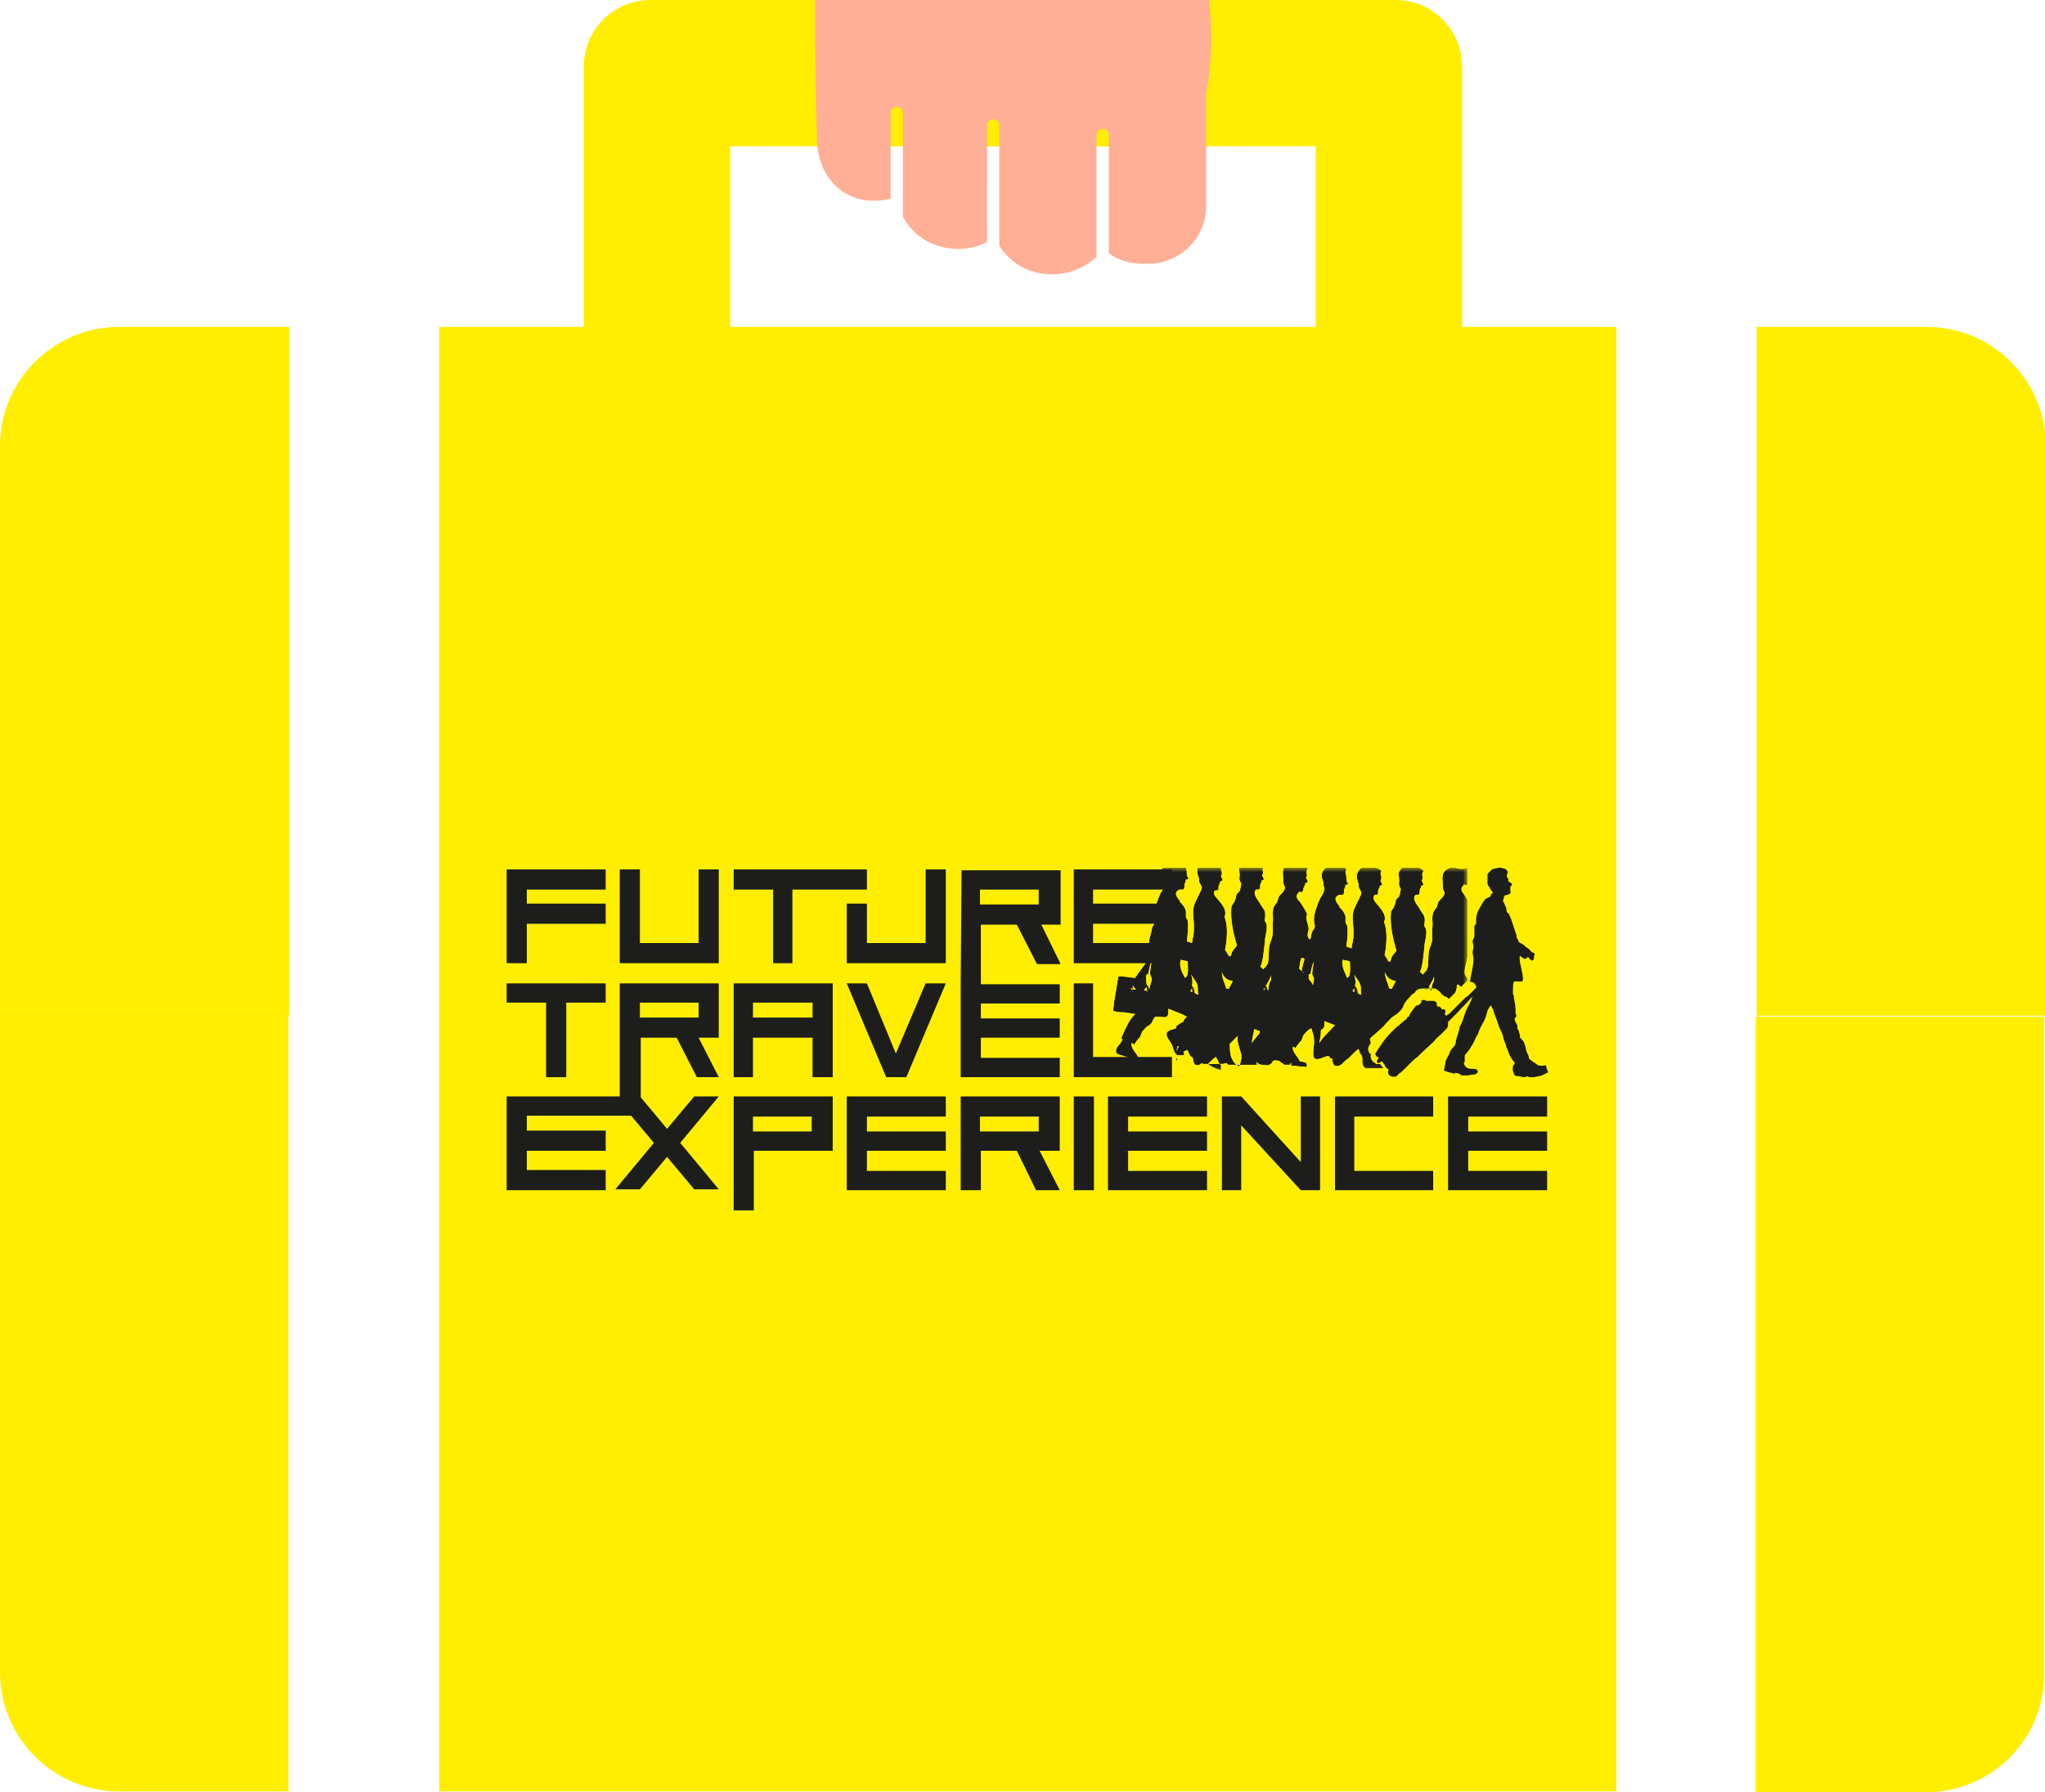 <?xml version="1.0" encoding="utf-8"?>
<!-- Generator: Adobe Illustrator 26.2.1, SVG Export Plug-In . SVG Version: 6.00 Build 0)  -->
<svg version="1.1" id="a" xmlns="http://www.w3.org/2000/svg" xmlns:xlink="http://www.w3.org/1999/xlink" x="0px" y="0px"
	 viewBox="0 0 233.3 204.5" style="enable-background:new 0 0 233.3 204.5;" xml:space="preserve">
<style type="text/css">
	.st0{fill:#FFEE00;}
	.st1{clip-path:url(#SVGID_00000160162475925175063820000009432373227433071519_);}
	.st2{clip-path:url(#SVGID_00000070818200022780869770000018271674965107040931_);}
	.st3{clip-path:url(#SVGID_00000163038296482027823140000017603222698316709041_);}
	.st4{fill:#1D1E1C;}
	.st5{clip-path:url(#SVGID_00000114766161582761689860000011157614538819838092_);}
	.st6{fill:url(#SVGID_00000088818500737238054910000016771552659193083293_);filter:url(#Adobe_OpacityMaskFilter);}
	.st7{mask:url(#g_00000116921165352176032200000000646746323735867823_);}
	.st8{fill:url(#SVGID_00000048488824648879781190000013111555179747923887_);}
	.st9{clip-path:url(#SVGID_00000050652320287942320480000015858526942189729195_);}
	.st10{fill:#FFAF95;}
</style>
<g>
	<path class="st0" d="M83.3,0h-9.1c-4.2,0-7.6,3.4-7.6,7.6v34.2h16.7V0z"/>
	<rect x="83.2" y="0" class="st0" width="33.5" height="16.7"/>
	<g>
		<path class="st0" d="M150.1,0h9.1c4.2,0,7.6,3.4,7.6,7.6v34.2h-16.7V0z"/>
		<rect x="116.7" y="0" class="st0" width="33.5" height="16.7"/>
	</g>
	<g>
		<path class="st0" d="M13.6,37.3h19.4v78.6H0v-65C0,43.4,6.1,37.3,13.6,37.3z"/>
		<path class="st0" d="M0,115.9h32.9v88.5H13.6c-7.5,0-13.6-6.1-13.6-13.6V115.9L0,115.9z"/>
	</g>
	<g>
		<path class="st0" d="M233.3,115.9h-32.9V37.3h19.4c7.5,0,13.6,6.1,13.6,13.6L233.3,115.9L233.3,115.9L233.3,115.9z"/>
		<path class="st0" d="M219.7,204.5h-19.4v-88.5h32.9v74.9C233.3,198.4,227.2,204.5,219.7,204.5L219.7,204.5z"/>
	</g>
	<rect x="50.1" y="37.3" class="st0" width="134.3" height="167.1"/>
	<g id="b">
		<g>
			<defs>
				<rect id="SVGID_1_" x="57.8" y="99" width="118.8" height="39.1"/>
			</defs>
			<clipPath id="SVGID_00000091000894559869723470000002404545197881207956_">
				<use xlink:href="#SVGID_1_"  style="overflow:visible;"/>
			</clipPath>
			<g style="clip-path:url(#SVGID_00000091000894559869723470000002404545197881207956_);">
				<g>
					<defs>
						<rect id="SVGID_00000141446687311913169790000006109885989781527952_" x="57.8" y="99" width="118.8" height="39.1"/>
					</defs>
					<clipPath id="SVGID_00000063600523289284676240000013811000339455275145_">
						<use xlink:href="#SVGID_00000141446687311913169790000006109885989781527952_"  style="overflow:visible;"/>
					</clipPath>
					<g style="clip-path:url(#SVGID_00000063600523289284676240000013811000339455275145_);">
						<g>
							<defs>
								<rect id="SVGID_00000093861176698702882000000010679020890726398355_" x="57.8" y="99" width="118.8" height="39.1"/>
							</defs>
							<clipPath id="SVGID_00000114032886279277297560000004706385131181486259_">
								<use xlink:href="#SVGID_00000093861176698702882000000010679020890726398355_"  style="overflow:visible;"/>
							</clipPath>
							<g style="clip-path:url(#SVGID_00000114032886279277297560000004706385131181486259_);">
								<path class="st4" d="M176.6,122.3c0,0.1-0.3,0.2-0.5,0.3c-0.3,0.2-0.7,0.2-1.1,0.3c-0.2,0-0.4,0-0.5,0
									c-0.1,0-0.2-0.1-0.3-0.1c-0.1,0-0.1,0.1-0.2,0.1c-0.2,0-0.4,0-0.6-0.1c-0.2,0-0.4,0-0.6-0.1c-0.1-0.2-0.3-0.6-0.2-1
									c0-0.2,0.2-0.2,0.2-0.4c0-0.1-0.1-0.2-0.2-0.3c-0.1-0.1-0.1-0.2-0.2-0.3c-0.2-0.3-0.3-0.6-0.4-0.9c-0.1-0.2-0.2-0.4-0.2-0.6
									c-0.2-0.4-0.3-0.8-0.4-1.2c-0.1-0.3-0.3-0.6-0.4-0.9c-0.2-0.7-0.5-1.3-0.7-2c0,0,0,0,0,0c0,0,0,0,0,0l0,0c0,0,0,0,0,0
									c-0.1-0.1-0.1-0.2-0.2-0.4c-0.2,0.2-0.3,0.4-0.4,0.6c-0.1,0.4-0.2,0.8-0.4,1.2c-0.3,0.5-0.5,0.9-0.7,1.5l0,0
									c-0.3,0.4-0.4,0.9-0.7,1.3c-0.1,0.2-0.2,0.4-0.4,0.6c-0.1,0.2-0.4,0.4-0.4,0.6c0,0.2,0,0.4,0,0.6c0,0.1-0.1,0.1-0.1,0.2
									c0,0,0.1,0.3,0.1,0.3c0.1,0.1,0.3,0.3,0.4,0.3c0.3,0.1,0.7,0,0.9,0.1c0.1,0,0.2,0.2,0.2,0.3c0,0.1-0.3,0.3-0.4,0.3
									c-0.1,0-0.4,0-0.7,0.1c-0.3,0-0.5,0-0.7,0c-0.2,0-0.2-0.2-0.4-0.2c-0.1-0.1-0.2,0-0.3-0.1c-0.1,0-0.1,0.1-0.2,0.1
									c-0.4-0.1-0.9-0.2-1.2-0.4c0-0.1,0.1-0.2,0.1-0.2c0-0.1,0-0.1,0-0.2c0-0.1,0.1-0.2,0.1-0.4c0-0.1,0-0.3,0.1-0.4
									c0.1-0.3,0.3-0.5,0.4-0.8c0-0.1,0-0.2,0.1-0.2c0.1-0.3,0.4-0.4,0.5-0.7c0.1-0.2,0.1-0.3,0.1-0.5c0.1-0.3,0.2-0.6,0.3-1
									c0.1-0.2,0.1-0.3,0.1-0.5c0,0,0,0,0,0c0.4-0.6,0.5-1.3,0.8-2c0.2-0.4,0.5-0.9,0.7-1.5c-0.1,0.1-0.2,0.2-0.3,0.3
									c-0.4,0.5-0.9,0.9-1.3,1.4c-0.4,0.4-0.8,0.8-1.2,1.2c0,0.1,0,0.1,0,0.2c0,0.2,0,0.4-0.2,0.6c-0.2,0.2-0.4,0.4-0.6,0.6
									c-0.3,0.3-0.6,0.5-0.8,0.8c-0.5,0.5-1.1,1-1.6,1.5c-0.1,0.1-0.2,0.2-0.3,0.3c-0.3,0.2-0.6,0.5-0.9,0.8
									c-0.2,0.2-0.4,0.4-0.6,0.6c-0.2,0.2-0.4,0.4-0.6,0.5c0,0-0.1,0.1-0.1,0.1c-0.2,0.3-0.5,0.3-0.8,0.2
									c-0.3-0.1-0.4-0.4-0.3-0.7c0,0,0-0.1,0-0.1c-0.2-0.1-0.3-0.2-0.4-0.4c0-0.1-0.1-0.1-0.1-0.2c-0.1-0.1-0.2-0.2-0.2-0.3
									c-0.2,0-0.3,0.2-0.5,0.2c-0.1,0-0.1-0.1-0.1-0.3c0.1-0.1,0.1-0.2,0.2-0.3c0,0-0.1-0.1-0.1-0.1c0,0,0,0,0,0
									c-0.2,0-0.2-0.2-0.3-0.3c0,0,0,0,0-0.1c0.2-0.2,0.2-0.4,0.4-0.6c0.1-0.2,0.3-0.4,0.4-0.6c0.4-0.6,0.9-1.1,1.4-1.6
									c0.2-0.2,0.5-0.4,0.7-0.6c0.2-0.2,0.4-0.3,0.6-0.5c0,0,0,0,0.1-0.1c0-0.1,0.1-0.2,0.2-0.2c0.1,0,0.1-0.1,0.1-0.2
									c0.2-0.4,0.5-0.7,0.7-1c0.1-0.1,0.2-0.1,0.3-0.1c0.1-0.1,0.3-0.2,0.4-0.4c0,0,0,0-0.1-0.1c0.2-0.1,0.4-0.2,0.6,0
									c0.1,0,0.1,0,0.2,0c0.1,0,0.2,0,0.2,0c0.2,0,0.3,0,0.5,0c0.2,0.1,0.4,0.2,0.3,0.5c0.1,0.1,0.1,0.1,0.2,0.2
									c0,0,0.1,0,0.1-0.1c0.1,0.1,0.2,0.2,0.3,0.4c0.1,0,0.2-0.1,0.2-0.1c0.1,0.1,0.1,0.1,0.2,0.2c0,0.1,0,0.3-0.1,0.4
									c0.1,0.1,0.1,0.1,0.2,0.2c0.1-0.1,0.2-0.2,0.3-0.2c0,0,0.1-0.1,0.1-0.1c0.6-0.6,1.2-1.2,1.8-1.8c0.1-0.1,0.1-0.1,0.2-0.1
									c0.3-0.3,0.7-0.7,1-1c0-0.1,0-0.2,0-0.2c-0.1-0.2-0.2-0.3-0.3-0.4c0,0,0,0,0,0c-0.1,0-0.3-0.1-0.4-0.1
									c0.1-0.8,0.4-1.7,0.4-2.6c0-0.3-0.1-0.5-0.1-0.7c0-0.2,0.1-0.5,0.1-0.7c0-0.2-0.1-0.4-0.1-0.6c0-0.2,0.2-0.4,0.2-0.6
									c0-0.1,0-0.2,0-0.3c0-0.1,0-0.3,0-0.4c0-0.1,0-0.3,0-0.4c0-0.1,0.1-0.2,0.2-0.3c0-0.2,0-0.3,0-0.5c0-0.7,0.4-1.3,0.7-1.8
									c0.1-0.2,0.3-0.5,0.5-0.6c0.1-0.1,0.3-0.1,0.4-0.2c0.1-0.1,0.1-0.2,0.1-0.3c0.1-0.1,0.2,0,0.2-0.2c-0.2-0.2-0.3-0.4-0.4-0.6
									c-0.1-0.1-0.2-0.3-0.2-0.4c0-0.2,0-0.8,0-1c0-0.1,0.1-0.2,0.2-0.3c0.1-0.1,0.2-0.2,0.3-0.3c0.2-0.1,0.5-0.1,0.8-0.2
									c0.2,0,0.4,0,0.5,0.1c0.1,0,0.2,0,0.3,0.1c0.1,0.1,0.2,0.2,0.2,0.3c0,0.1-0.1,0.3-0.1,0.4c0,0.2,0.1,0.3,0.2,0.4
									c-0.1,0.2,0,0.3,0.2,0.4c0.1,0.1,0.2,0.1,0.2,0.2c0,0.1-0.2,0.2-0.2,0.3c0,0.1,0,0.2,0,0.3c0,0.1,0,0.1,0,0.2
									c0,0.1,0.1,0.2,0,0.2c-0.1,0.2-0.5,0.2-0.7,0.3c0,0.3-0.2,0.5-0.1,0.7c0,0,0.1,0,0,0c0.1,0.1,0.1,0.2,0.2,0.4
									c0,0.1,0.1,0.2,0.1,0.2c0.1,0.1,0,0.3,0.1,0.5c0,0.1,0.1,0.2,0.2,0.2c0.1,0.2,0.2,0.5,0.3,0.7c0.2,0.6,0.4,1.2,0.6,1.8
									c0,0.1,0,0.3,0.1,0.4c0,0,0.1,0.1,0.1,0.2c0,0.1,0.1,0.2,0.1,0.2c0.1,0.1,0.4,0.2,0.5,0.3c0.1,0.1,0.2,0.1,0.2,0.2
									c0.1,0.1,0.2,0.1,0.3,0.2c0.2,0.1,0.3,0.3,0.4,0.4c0.1,0.1,0.2,0.1,0.3,0.1c0,0.1,0.1,0.1,0.1,0.2c0,0-0.1,0.1-0.1,0.2
									c0,0.1,0,0.1,0,0.2c0,0.1-0.1,0.3-0.2,0.3c-0.1,0-0.2-0.1-0.3-0.2s-0.1-0.2-0.2-0.2c-0.2,0.1-0.2,0.2-0.3,0.2
									c-0.3,0-0.4-0.3-0.6-0.3c-0.1,0.2,0,0.5,0,0.7c0.1,0.5,0.2,0.9,0.3,1.4c0,0.2,0.1,0.6,0,0.7c-0.1,0.2-0.7,0-1,0.1
									c-0.1,0.3-0.1,0.6-0.1,1c0,0.1,0,0.3,0,0.4c0,0.1,0.1,0.1,0.1,0.2c0,0.1,0,0.2,0,0.2c0.1,0.5,0.2,1,0.2,1.5
									c0,0.1,0,0.2,0,0.3c0,0.1,0.1,0.2,0.1,0.3c0,0.1-0.2,0.2-0.2,0.4c0,0.2,0.2,0.5,0.3,0.7c0,0.1,0,0.2,0,0.3
									c0,0.1,0.2,0.3,0.2,0.5c0.1,0.2,0.1,0.4,0.1,0.6c0.1,0.1,0.2,0.1,0.2,0.2c0.4,0.3,0.4,1,0.6,1.5c0.1,0.1,0.1,0.3,0.2,0.4
									c0,0.1,0,0.1,0,0.2c0,0.1,0.2,0.2,0.3,0.3c0.2,0.2,0.5,0.3,0.7,0.5c0.2,0.1,0.3,0.1,0.5,0.1c0.2,0,0.3-0.1,0.5,0
									C176.4,122,176.6,122.2,176.6,122.3"/>
							</g>
						</g>
						<g>
							<defs>
								<path id="SVGID_00000075124180379483527030000012162512823035255983_" d="M134.2,121c0-0.1,0-0.2,0-0.3c0,0,0,0,0,0
									c0,0,0,0,0,0c0,0,0.1,0.1,0.1,0.1C134.3,121,134.3,121,134.2,121C134.3,121.1,134.2,121.1,134.2,121 M137.8,121.4
									c0,0,0.1-0.1,0.1-0.1c0.2-0.2,0.5-0.5,0.8-0.7c0.2,0.3,0.3,0.5,0.4,0.8c0,0,0,0,0,0c0.1,0,0.1,0.1,0.2,0.1
									c0,0.2,0,0.4,0,0.6C138.9,122,138.3,121.8,137.8,121.4 M134.3,119.5c0-0.2,0.1-0.1,0.2-0.1c-0.1,0.1-0.2,0.2-0.2,0.4
									c0,0,0,0.1,0,0.1C134.2,119.8,134.3,119.6,134.3,119.5 M140.6,120.9c-0.3-0.5-0.3-1.2-0.3-1.8c0.2-0.2,0.3-0.3,0.5-0.5
									c0.1-0.1,0.3-0.3,0.4-0.4c-0.1,0.8,0.3,1.6,0.4,2.1c0.1,0.5-0.1,0.9-0.2,1.4C141.1,121.6,140.7,121.2,140.6,120.9
									 M143.1,117.4c0.1,0.1,0.3,0.1,0.4,0.2c0.1,0,0.1,0,0.2,0c0,0,0,0,0,0c0,0.1,0,0.2,0,0.3c-0.3,0.3-0.6,0.7-0.9,1.1
									C142.9,118.4,143,117.8,143.1,117.4 M150.7,117.5c0.1,0,0.2-0.1,0.3-0.2c0.1-0.1,0.1-0.5,0.1-0.8c0.4,0.2,0.8,0.3,1.2,0.5
									c-0.1,0.1-0.3,0.2-0.4,0.4c-0.5,0.5-1,1-1.4,1.6c0,0,0,0,0,0C150.6,118.6,150.7,118.1,150.7,117.5 M129,112.8
									c0.1-0.1,0.2,0,0.3,0.1c0,0-0.1,0-0.1,0C129.1,112.9,129,112.8,129,112.8 M154.3,113.1C154.3,113.1,154.3,113.1,154.3,113.1
									c0.1-0.2,0.2-0.3,0.2-0.4c0,0.1,0,0.3,0,0.5C154.5,113.2,154.4,113.1,154.3,113.1 M135.8,113.1
									C135.8,113.1,135.8,113.1,135.8,113.1c0.1-0.2,0.2-0.3,0.2-0.4c0,0.1,0,0.3,0,0.5C135.9,113.2,135.9,113.1,135.8,113.1
									 M162.6,112.9c0.1-0.1,0.2-0.1,0.2-0.2c0,0.1,0,0.2,0,0.2C162.8,112.9,162.7,112.9,162.6,112.9 M144.1,112.9
									c0.1-0.1,0.2-0.1,0.2-0.2c0,0.1,0,0.2,0,0.2C144.2,112.9,144.2,112.9,144.1,112.9 M129.3,112.9c0-0.1,0-0.2-0.1-0.3
									c0,0,0-0.1,0.1-0.1c0,0.1,0.1,0.2,0.2,0.3c0,0,0.1,0.1,0.1,0.1C129.6,112.9,129.4,112.9,129.3,112.9 M130.5,113
									c0.1-0.1,0.2-0.3,0.3-0.4c0,0.1,0,0.3,0.1,0.5C130.7,113,130.6,113,130.5,113 M163.2,113c0-0.2-0.1-0.3-0.2-0.4
									c0.2-0.3,0.4-0.7,0.5-0.9c0-0.1,0.1-0.2,0.1-0.3c0,0.2,0,0.3,0,0.5c-0.2,0.3-0.3,0.7-0.3,1.2C163.2,113,163.2,113,163.2,113
									 M144.6,112.9c0-0.2-0.1-0.3-0.2-0.4c0.2-0.3,0.4-0.7,0.5-0.9c0-0.1,0.1-0.2,0.1-0.3c0,0.2,0,0.3,0,0.5
									c-0.2,0.3-0.3,0.7-0.3,1.2C144.7,113,144.7,113,144.6,112.9 M154.9,113.3c0-0.3-0.1-0.6-0.3-0.8c0,0,0,0,0-0.1
									c0.1-0.4,0-0.8-0.1-1.2c0.2,0.4,0.6,0.8,0.7,1.2c0.1,0.4,0,0.7,0.1,1.1C155.2,113.5,155,113.4,154.9,113.3 M136.3,113.3
									c0-0.3-0.1-0.6-0.3-0.8c0,0,0,0,0-0.1c0.1-0.4,0-0.8-0.1-1.2c0.2,0.4,0.6,0.8,0.7,1.2c0.1,0.4,0,0.7,0.1,1.1
									C136.6,113.5,136.5,113.4,136.3,113.3 M148.6,110.9c0.1,0,0.1,0,0.1,0.1C148.7,111,148.7,111,148.6,110.9
									C148.6,111,148.6,111,148.6,110.9 M158.5,112.8c-0.2-0.7-0.5-1.2-0.5-1.9c0.1,0.5,0.6,1,1.2,1c0,0,0,0.1,0,0.1c0,0,0,0,0,0
									c-0.1,0.3-0.3,0.5-0.4,0.8C158.7,112.8,158.6,112.8,158.5,112.8 M139.9,112.8c-0.2-0.7-0.5-1.2-0.5-1.9c0.1,0.5,0.6,1,1.2,1
									c0,0,0,0.1,0,0.1c0,0,0,0,0,0c-0.1,0.3-0.3,0.5-0.4,0.8C140.1,112.8,140,112.8,139.9,112.8 M149.3,111.7c0-0.2,0-0.3,0-0.5
									c0-0.1,0.2,0,0.2-0.1c0.1-0.5,0.2-1,0.4-1.4c0,0,0,0,0,0c-0.1,0.5-0.2,1.1-0.2,1.4c0,0.2,0.2,0.4,0.2,0.6
									c0,0.2-0.1,0.4-0.1,0.7C149.7,112.2,149.5,111.9,149.3,111.7 M130.8,112.3c0-0.3-0.1-0.7,0-1.1c0-0.1,0.2,0,0.2-0.1
									c0.1-0.5,0.2-1.1,0.4-1.5c-0.1,0.5-0.2,1.2-0.2,1.5c0,0.2,0.2,0.4,0.2,0.6c0,0.2-0.2,0.7-0.3,1.2
									C131.1,112.7,131,112.5,130.8,112.3 M153.2,109.5c0.3,0.1,0.5,0.1,0.8,0.2c0,0.6,0.1,1.2-0.1,1.7c-0.1,0.1-0.2,0.1-0.2,0.2
									C153.4,110.9,153,110.2,153.2,109.5 M134.7,109.5c0.3,0.1,0.5,0.1,0.8,0.2c0,0.6,0.1,1.2-0.1,1.7c-0.1,0.1-0.2,0.1-0.2,0.2
									C134.8,110.9,134.5,110.2,134.7,109.5 M148.5,109.3c0.1,0,0.2,0,0.3,0.1c0,0,0,0.1,0,0.1c-0.1,0.3-0.3,1.1-0.3,1.3
									c-0.1-0.1-0.2-0.2-0.3-0.3h0C148.3,110.3,148.3,109.5,148.5,109.3 M166,99c-0.2,0-0.3,0-0.5,0c-0.4,0.1-0.8,0.4-0.9,0.8
									c-0.1,0.3,0,0.9,0,1.2c0,0.1,0,0.1,0,0.2c0,0.2,0.1,0.5,0.2,0.6c0,0.5-0.5,0.8-0.7,1.1c-0.1,0.2-0.1,0.4-0.2,0.6
									c-0.1,0.2-0.3,0.4-0.4,0.6c-0.2,0.7,0,1.2-0.1,1.8c0,0.1,0,0.2,0,0.3c0,0.1,0,0.2,0,0.3c0,0.1,0,0.3,0,0.4
									c0,0.8-0.3,1.1-0.4,1.7c-0.1,0.7,0,1.5-0.2,2c-0.1,0.2-0.3,0.4-0.5,0.6c-0.1-0.2-0.2-0.2-0.3-0.3c0,0,0,0,0,0
									c0.3-0.6,0.4-2,0.5-2.8c0-0.7,0.3-1.3,0.2-2c0-0.2-0.2-0.3-0.2-0.5c0-0.3,0.1-0.6,0-1c-0.1-0.3-0.4-0.6-0.6-1
									c-0.4-0.6-0.8-1.1-0.4-1.5c0.1,0,0.1,0,0.2,0c0.4,0,0.2-0.6,0.3-0.6c0-0.2,0-0.1,0.1-0.2c0-0.1,0-0.1,0-0.2
									c0.1-0.1,0.2,0,0.3-0.2c-0.1-0.1-0.1-0.3-0.2-0.4c0-0.1,0.1-0.2,0.1-0.3c0-0.2-0.1-0.4,0-0.6c0-0.1,0.1-0.2,0.1-0.2
									c-0.1-0.3-1-0.6-1.4-0.7c-0.2,0-0.3,0-0.5,0c-0.4,0.1-0.7,0.4-0.9,0.8c-0.1,0.4,0.1,0.9,0,1.2c0,0.1,0,0.1,0,0.2
									c0,0.2,0.1,0.3,0.2,0.5c0,0.2-0.1,0.7-0.2,0.9c-0.1,0.1-0.2,0.2-0.3,0.3c-0.1,0.2-0.1,0.5-0.2,0.7c-0.1,0.3-0.3,0.5-0.4,0.7
									c-0.2,1.5,0.3,3.5,0.6,4.4c0,0,0,0,0,0.1c-0.2,0.3-0.5,0.5-0.6,0.9c0,0.1-0.1,0.2-0.1,0.3c-0.1,0-0.1,0-0.2,0
									c-0.4-0.8-0.5-0.6-0.4-0.9c0.2-1.2,0.3-2.6-0.1-3.6c0.3-0.7-0.2-1.3-0.6-1.8c-0.3-0.4-0.8-0.7-0.5-1.3c0.1,0,0.1,0,0.2,0
									c0.4,0,0.1-0.6,0.3-0.6c0-0.2,0-0.1,0.1-0.2c0-0.1,0-0.1,0-0.2c0.1-0.1,0.2,0,0.3-0.2c-0.1-0.1-0.1-0.3-0.2-0.4
									c0-0.1,0.1-0.2,0.1-0.3c0-0.2-0.1-0.4-0.1-0.6c0-0.1,0.1-0.2,0.1-0.2c-0.1-0.3-1-0.5-1.5-0.6c-0.2,0-0.3,0.1-0.5,0.1
									c-0.4,0.1-0.7,0.5-0.8,0.9c-0.1,0.4,0.2,0.9,0.2,1.2c0,0.1,0,0.1,0,0.2c0.1,0.2,0.2,0.4,0.3,0.6c0,0.2,0,0.3-0.1,0.4
									c-0.2,0.5-0.5,1-0.7,1.5c-0.4,0.9,0,1.9-0.1,3.1c0,0.5-0.2,1-0.2,1.4c-0.2-0.1-0.4-0.1-0.6-0.2c0.1-0.7,0.2-1.7,0.1-2.3
									c0-0.2-0.2-0.3-0.2-0.5c0-0.2,0-0.4,0-0.6c-0.1-0.5-0.4-0.8-0.6-1c-0.1-0.1-0.1-0.2-0.1-0.2c-0.3-0.4-0.7-0.9-0.2-1.2
									c0,0,0.1-0.1,0.2-0.1c0.1,0,0.2,0,0.3,0c0.4,0,0.1-0.6,0.3-0.7c0-0.2,0-0.1,0.1-0.2c0-0.1-0.1-0.1,0-0.2
									c0.1-0.1,0.2,0,0.3-0.2c-0.1-0.1-0.2-0.3-0.2-0.4c0-0.1,0-0.2,0-0.3c0-0.2-0.1-0.4-0.1-0.6c0-0.1,0.1-0.2,0.1-0.3
									c-0.1-0.3-1.1-0.5-1.5-0.5c-0.2,0-0.3,0.1-0.5,0.1c-0.4,0.2-0.7,0.5-0.8,0.9c-0.1,0.4,0.2,0.9,0.2,1.2c0,0.1,0,0.1,0,0.2
									c0,0.1,0.1,0.1,0.1,0.2c0,0.5-0.3,0.9-0.5,1.2c-0.3,0.7-0.7,1.7-0.7,2.4c0,0.3,0.1,0.6,0.1,0.8c0,0.2-0.2,0.4-0.3,0.6
									c-0.1,0.2-0.1,0.5-0.2,0.8c0,0,0,0.1,0,0.1c-0.2-0.1-0.3-0.2-0.3-0.4c-0.1-0.2,0.1-0.6,0.1-0.8c0-0.5-0.4-1.1-0.2-1.6
									c0-0.1,0-0.2,0-0.2c-0.3-0.5-0.6-1.1-0.9-1.4c-0.3-0.3-0.4-0.7,0-1c0,0,0,0,0-0.1c0.1,0,0.1,0.1,0.2,0.1
									c0.4,0,0.2-0.5,0.4-0.6c0-0.2,0-0.1,0.1-0.2c0-0.1,0-0.1,0-0.2c0.1-0.1,0.2,0,0.3-0.2c0-0.1-0.1-0.3-0.2-0.4
									c0-0.1,0.1-0.2,0.1-0.3c0-0.2-0.1-0.4,0-0.6c0-0.1,0.1-0.2,0.1-0.2c-0.1-0.3-1-0.7-1.4-0.7c-0.2,0-0.3,0-0.5,0
									c-0.4,0.1-0.8,0.4-0.9,0.8c-0.1,0.3,0,0.9,0,1.2c0,0.1,0,0.1,0,0.2c0,0.2,0.1,0.5,0.2,0.6c0,0.5-0.5,0.8-0.7,1.1
									c-0.1,0.2-0.1,0.4-0.2,0.6c-0.1,0.2-0.3,0.4-0.4,0.6c-0.2,0.7,0,1.2-0.1,1.8c0,0.1,0,0.2,0,0.3c0,0.1,0,0.2,0,0.3
									c0,0.1,0,0.3,0,0.4c0,0.8-0.3,1.1-0.4,1.7c-0.1,0.7,0,1.5-0.2,2c-0.1,0.2-0.3,0.4-0.5,0.6c-0.1-0.2-0.2-0.2-0.3-0.3
									c0,0,0,0,0,0c0.3-0.6,0.4-2,0.5-2.8c0-0.7,0.3-1.3,0.2-2c0-0.2-0.2-0.3-0.2-0.5c0-0.3,0.1-0.6,0-1c-0.1-0.3-0.4-0.6-0.6-1
									c-0.4-0.6-0.8-1.1-0.4-1.5c0,0,0.1,0,0.2,0c0.4,0,0.2-0.5,0.3-0.6c0-0.2,0-0.1,0.1-0.2c0-0.1,0-0.1,0-0.2
									c0.1-0.1,0.2,0,0.3-0.2c-0.1-0.1-0.1-0.3-0.2-0.4c0-0.1,0.1-0.2,0.1-0.3c0-0.2-0.1-0.4,0-0.6c0-0.1,0.1-0.2,0.1-0.2
									c-0.1-0.3-1-0.6-1.4-0.7c-0.2,0-0.3,0-0.5,0c-0.4,0.1-0.7,0.4-0.9,0.8c-0.1,0.3,0.1,0.9,0,1.2c0,0.1,0,0.1,0,0.2
									c0,0.2,0.1,0.3,0.2,0.5c0,0.2-0.1,0.7-0.2,0.9c-0.1,0.1-0.2,0.2-0.3,0.3c-0.1,0.2-0.1,0.5-0.2,0.7c-0.1,0.3-0.3,0.5-0.4,0.7
									c-0.2,1.5,0.3,3.5,0.6,4.4c0,0,0,0,0,0.1c-0.2,0.3-0.5,0.5-0.6,0.9c0,0.1-0.1,0.2-0.1,0.3c-0.1,0-0.1,0-0.2,0
									c-0.4-0.8-0.5-0.6-0.4-0.9c0.2-1.2,0.3-2.6-0.1-3.6c0.3-0.7-0.2-1.3-0.6-1.8c-0.3-0.4-0.8-0.7-0.5-1.2c0.1,0,0.1,0,0.2,0
									c0.4,0,0.1-0.6,0.3-0.6c0-0.2,0-0.1,0.1-0.2c0-0.1,0-0.1,0-0.2c0.1-0.1,0.2,0,0.3-0.2c-0.1-0.1-0.1-0.3-0.2-0.4
									c0-0.1,0.1-0.2,0.1-0.3c0-0.2-0.1-0.4-0.1-0.6c0-0.1,0.1-0.2,0.1-0.3c-0.1-0.3-1-0.5-1.5-0.6c-0.2,0-0.3,0.1-0.5,0.1
									c-0.4,0.1-0.7,0.5-0.8,0.9c-0.1,0.4,0.2,0.9,0.2,1.2c0,0.1,0,0.1,0,0.2c0.1,0.2,0.2,0.4,0.3,0.6c0,0.2,0,0.3-0.1,0.4
									c-0.2,0.5-0.5,1-0.7,1.5c-0.4,0.9,0,1.9-0.1,3.1c0,0.5-0.2,1-0.2,1.4c-0.2-0.1-0.4-0.1-0.6-0.2c0.1-0.7,0.2-1.7,0.1-2.3
									c0-0.2-0.2-0.3-0.2-0.5c0-0.2,0-0.4,0-0.6c-0.1-0.5-0.4-0.8-0.6-1c-0.1-0.1-0.1-0.2-0.1-0.2c-0.3-0.4-0.7-0.9-0.2-1.2
									c0,0,0.1-0.1,0.2-0.1c0.1,0,0.2,0,0.3,0c0.4,0,0.1-0.6,0.3-0.7c0-0.2,0-0.1,0.1-0.2c0-0.1-0.1-0.1,0-0.2
									c0.1-0.1,0.2,0,0.3-0.2c-0.1-0.1-0.2-0.3-0.2-0.4c0-0.1,0-0.2,0-0.3c0-0.2-0.1-0.4-0.1-0.6c0-0.1,0.1-0.2,0.1-0.3
									c-0.1-0.3-1.1-0.5-1.5-0.5c-0.2,0-0.3,0.1-0.5,0.1c-0.4,0.2-0.7,0.5-0.8,0.9c-0.1,0.4,0.2,0.9,0.2,1.2c0,0.1,0,0.1,0,0.2
									c0,0.1,0.1,0.1,0.1,0.2c0,0.5-0.3,0.9-0.5,1.2c-0.3,0.7-0.7,1.7-0.7,2.4c0,0.3,0.1,0.6,0.1,0.8c0,0.2-0.2,0.4-0.3,0.6
									c-0.1,0.2-0.1,0.5-0.2,0.8c-0.2,0.6-0.2,1.1-0.4,1.7c-0.1,0.4-0.3,1.1-0.3,1.3c0,0.1,0.1,0.1,0.1,0.1c0.1,0,0.1,0,0.1,0.1
									c-0.1,0.3-0.6,0.8-0.8,1.2c-0.2,0.1-0.2,0.3-0.3,0.4c-0.1,0.1-0.2,0.2-0.2,0.3c-0.6-0.1-1.2-0.2-1.9-0.2
									c-0.2,1-0.3,1.9-0.5,2.9c0,0.3-0.1,0.7-0.1,1c0.3,0.2,0.8,0.2,1.2,0.2c0.4,0.1,0.9,0.1,1.3,0.2c-0.4,0.4-0.7,0.8-1,1.5
									c-0.1,0.1-0.5,1.1-0.6,1.3c0,0,0.2,0.1,0.2,0.1c-0.1,0.1-0.1,0.2-0.2,0.3c-0.2,0.4-0.8,0.7-0.5,1.3c0.4,0.3,1.6,0.3,1.5,0.8
									c0,0,0,0.1,0,0.1c0,0.1,0,0.1,0.1,0.1c0,0,0,0,0.1,0c0.3,0,0.7,0.1,1.1,0.1c0.2,0,0.4,0.1,0.5,0c0-0.1,0-0.1,0-0.2h0
									c-0.1-0.4-0.4-0.3-0.8-0.4c-0.2-0.5-0.9-1.1-0.8-1.6c0-0.2,0.3,0.1,0.3,0.1c0.1-0.2,0.4-0.6,0.6-0.8
									c0.2-0.2,0.2-0.6,0.4-0.8c0.2-0.2,0.4-0.5,0.7-0.6c0.1-0.1,0.2-0.2,0.3-0.3c0.1-0.2,0.2-0.5,0.4-0.7c0.1,0,0.2,0,0.2,0
									c0,0,0.1,0,0.1,0c0,0,0.1,0,0.1,0c0.3,0,0.8,0.2,1-0.1c0.1-0.1,0.1-0.5,0.1-0.8c0.5,0.2,1,0.4,1.5,0.6
									c0.2,0.1,0.4,0.2,0.6,0.3c-0.2,0.2-0.4,0.4-0.4,0.6c-0.3,0.1-0.6,0.3-0.8,0.5c-0.1,0.1,0.1,0.2,0,0.2
									c-0.4,0.2-1,0.2-1.1,0.6c-0.1,0.4,0.4,0.9,0.6,1.3c0.2,0.5,0.2,0.9,0.6,1.2h0.8c0-0.1,0-0.3-0.1-0.4c0.1,0,0.2-0.1,0.4-0.2
									c0.1,0.1,0.2,0.2,0.2,0.3c0,0.1,0.1,0.1,0.1,0.2c0.1,0.2,0.2,0.3,0.4,0.4c0,0,0,0.1,0,0.1c0,0.2,0.1,0.6,0.3,0.7
									c0.3,0.1,0.5,0,0.7-0.2c0,0,0.1,0,0.1,0.1c0.7,0,1.4,0,2.1,0c0,0,0,0,0.1,0c0.2,0,0.4-0.1,0.6-0.1c0,0,0,0,0,0.1
									c0.1,0,0.1,0.1,0.2,0.1c1.1,0,2.1,0,3.2,0c0,0,0-0.1,0-0.1c0,0,0,0,0,0l0,0c0-0.1-0.1-0.1-0.1-0.2c0.1,0,0.1,0,0.1,0.1
									c0,0,0,0,0,0c0.1,0,0.2,0,0.2,0.1c0.1,0,0.2,0.1,0.4,0.1c0.1,0,0.1,0,0.2,0c0,0,0,0,0.1,0c0.2,0.1,0.5,0.1,0.6-0.1
									c0.1,0,0.1,0,0.2-0.1c0,0,0,0,0,0h0c0-0.1,0.1-0.2,0.1-0.2c0.1,0,0.1-0.1,0.2-0.1c0.4,0,0.6,0,0.8,0.3l0,0c0,0,0,0,0,0
									c0,0,0,0,0,0c0,0,0,0,0.1,0c0.1,0.1,0.2,0.2,0.3,0.2c0.1,0,0.1,0,0.1,0c0,0,0,0,0,0c0,0,0,0,0.1,0c0,0,0,0,0,0
									c0.1,0,0.1,0,0.2,0c0,0,0.1,0,0.1,0c0,0,0.1,0,0.1-0.1c0,0,0,0,0,0c0,0,0,0,0,0c0,0,0,0,0,0l0,0c0,0,0-0.1,0.1-0.1
									c0,0,0,0.1,0,0.1c0,0,0,0.1,0,0.1c0,0.1,0,0.1,0.1,0.1c0,0,0,0,0.1,0c0.3,0,0.7,0.1,1.1,0.1c0.2,0,0.4,0.1,0.5,0
									c0-0.1,0-0.1,0-0.2h0c-0.1-0.4-0.4-0.3-0.8-0.4c-0.2-0.5-0.9-1.1-0.8-1.6c0-0.2,0.3,0.1,0.3,0.1c0.1-0.2,0.4-0.6,0.6-0.8
									c0.2-0.2,0.2-0.6,0.4-0.8c0.2-0.2,0.4-0.5,0.7-0.6c0,0,0.1-0.1,0.1-0.1c0.1,0.4,0.3,0.8,0.3,1.2c0.1,0.8-0.2,1.5,0,2.2
									c0.4,0.4,1-0.1,1.6-0.2c0,0,0.1,0,0.1,0c0.1,0.2,0.2,0.3,0.4,0.3c0,0,0,0.1,0,0.1c0,0.2,0.1,0.6,0.3,0.7
									c0.3,0.1,0.6,0,0.8-0.2c0,0,0.1-0.1,0.1-0.1c0.2-0.2,0.4-0.4,0.6-0.5c0.2-0.2,0.4-0.4,0.6-0.6c0.2-0.2,0.4-0.4,0.6-0.5
									c0.1,0.2,0.1,0.4,0.2,0.5c0,0.1,0.2,0.2,0.2,0.4c0.1,0.4-0.1,0.8,0.2,1.1c0,0,0,0.1,0.1,0.1c0,0,0.1,0.1,0.1,0.1
									c0.7,0,1.3,0,2,0c0-0.1,0-0.2-0.1-0.2c-0.1-0.1-0.2-0.2-0.2-0.3c-0.1,0-0.1,0-0.2,0c-0.1,0-0.1,0-0.2,0
									c-0.1,0-0.1,0-0.2-0.1c-0.2-0.1-0.6-0.4-0.5-1c0,0,0,0,0,0c0,0,0-0.1-0.1-0.1l0,0c-0.1-0.1-0.2-0.3-0.2-0.5
									c0-0.2,0.1-0.4,0.2-0.5c0,0,0-0.1,0.1-0.1c0-0.2-0.1-0.4-0.1-0.6c0.3-0.3,0.7-0.6,1-0.9c0.1-0.1,0.3-0.2,0.4-0.4
									c0,0,0,0,0,0.1c0.1-0.2,0.3-0.3,0.4-0.5c0.2-0.2,0.4-0.4,0.6-0.6c0,0,0-0.1,0.1-0.1c0.1-0.1,0.3-0.2,0.4-0.3
									c0.1,0,0.1-0.1,0.2-0.1c0.1-0.1,0.2-0.2,0.3-0.3c0.1-0.1,0.1-0.1,0.2-0.2c0.1-0.1,0.1-0.2,0.2-0.3c0,0,0,0,0-0.1
									c0.2-0.5,0.6-0.9,0.9-1.2c0.1-0.2,0.3-0.2,0.4-0.3c0.1-0.2,0.2-0.3,0.4-0.4c0.2-0.1,0.4-0.1,0.6-0.1c0.1,0,0.2,0,0.3,0
									c0.1,0,0.1,0,0.2,0c0.1,0,0.1,0,0.2,0c0,0,0.1,0,0.1,0c0.1,0,0.1,0,0.2,0c0.1,0,0.1,0,0.2,0c0.1,0,0.2,0,0.3,0.1l0,0
									c0.3,0.2,0.5,0.4,0.6,0.6c0.1,0,0.2,0.1,0.3,0.2c0.1,0,0.3,0.1,0.4,0.2l0.1,0.1l0.1-0.1c0.2-0.2,0.4-0.4,0.6-0.6
									c0.1-0.2,0.2-0.4,0.2-0.7c0-0.4,0.1-0.3,0.5,0c0,0,0,0,0.1-0.1l0,0c0.1-0.1,0.2-0.2,0.3-0.3l0.1-0.1l0.4-0.4
									c-0.1,0-0.1-0.1-0.2-0.1c-0.2-0.2-0.3-0.4-0.3-0.7c0-0.4,0.1-0.7,0.2-1.1c0.1-0.5,0.2-1,0.2-1.5c0-0.1,0-0.2,0-0.3
									c0-0.1,0-0.2,0-0.4c0-0.2,0-0.4,0.1-0.5c0-0.1,0-0.2,0-0.2c0,0,0-0.1,0-0.2c0-0.1-0.1-0.3-0.1-0.6c0-0.2,0.1-0.4,0.1-0.5
									c0,0,0,0,0-0.1c0,0,0-0.1,0-0.2c0-0.2,0-0.3,0-0.6c0,0,0-0.1,0-0.1c0-0.1,0-0.3,0.1-0.4c0-0.1,0.1-0.2,0.1-0.3
									c0,0,0,0,0-0.1c0-0.1,0-0.2,0-0.3c0-0.1,0-0.1,0-0.2c-0.3-0.4-0.5-0.9-0.8-1.3c-0.3-0.3-0.4-0.7,0-1c0,0,0,0,0-0.1
									c0.1,0,0.1,0.1,0.2,0.1c0.4,0,0.2-0.5,0.4-0.6c0-0.2,0-0.1,0.1-0.2c0-0.1,0-0.1,0-0.2c0.1-0.1,0.2,0,0.3-0.2
									c0-0.1-0.1-0.3-0.2-0.4c0-0.1,0.1-0.2,0.1-0.3c0-0.2-0.1-0.4,0-0.6c0-0.1,0.1-0.2,0.1-0.2C167.3,99.5,166.4,99.1,166,99
									L166,99z"/>
							</defs>
							<clipPath id="SVGID_00000139285648200539224070000011811192927873650363_">
								<use xlink:href="#SVGID_00000075124180379483527030000012162512823035255983_"  style="overflow:visible;"/>
							</clipPath>
							<g style="clip-path:url(#SVGID_00000139285648200539224070000011811192927873650363_);">
								<defs>
									<filter id="Adobe_OpacityMaskFilter" filterUnits="userSpaceOnUse" x="126.4" y="99" width="41" height="23.9">
										<feColorMatrix  type="matrix" values="1 0 0 0 0  0 1 0 0 0  0 0 1 0 0  0 0 0 1 0"/>
									</filter>
								</defs>
								
									<mask maskUnits="userSpaceOnUse" x="126.4" y="99" width="41" height="23.9" id="g_00000116921165352176032200000000646746323735867823_">
									
										<linearGradient id="SVGID_00000144333617485728712300000008247896908643607680_" gradientUnits="userSpaceOnUse" x1="464.607" y1="623.108" x2="464.869" y2="623.108" gradientTransform="matrix(156.25 0 0 156.25 -72468.648 -97249.711)">
										<stop  offset="0" style="stop-color:#000000"/>
										<stop  offset="0.14" style="stop-color:#040404"/>
										<stop  offset="0.28" style="stop-color:#101010"/>
										<stop  offset="0.43" style="stop-color:#252525"/>
										<stop  offset="0.58" style="stop-color:#424242"/>
										<stop  offset="0.73" style="stop-color:#676767"/>
										<stop  offset="0.88" style="stop-color:#959595"/>
										<stop  offset="1" style="stop-color:#BFBFBF"/>
									</linearGradient>
									
										<rect x="126.4" y="99" style="fill:url(#SVGID_00000144333617485728712300000008247896908643607680_);filter:url(#Adobe_OpacityMaskFilter);" width="41" height="23.9"/>
								</mask>
								<g class="st7">
									
										<linearGradient id="SVGID_00000176753155978937866090000000720952780571872167_" gradientUnits="userSpaceOnUse" x1="464.607" y1="623.108" x2="464.869" y2="623.108" gradientTransform="matrix(156.25 0 0 156.25 -72468.648 -97249.711)">
										<stop  offset="0" style="stop-color:#1D1E1C"/>
										<stop  offset="1" style="stop-color:#1D1E1C"/>
									</linearGradient>
									
										<rect x="126.4" y="99" style="fill:url(#SVGID_00000176753155978937866090000000720952780571872167_);" width="41" height="23.9"/>
								</g>
							</g>
						</g>
						<g>
							<defs>
								<rect id="SVGID_00000180335200276735661270000018170876052450318208_" x="57.8" y="99" width="118.8" height="39.1"/>
							</defs>
							<clipPath id="SVGID_00000176764454894156495830000003044672026386352258_">
								<use xlink:href="#SVGID_00000180335200276735661270000018170876052450318208_"  style="overflow:visible;"/>
							</clipPath>
							<g style="clip-path:url(#SVGID_00000176764454894156495830000003044672026386352258_);">
								<polygon class="st4" points="126.4,135.8 137.7,135.8 137.7,133.6 128.7,133.6 128.7,131.3 137.7,131.3 137.7,129.1 
									128.7,129.1 128.7,127.4 137.7,127.4 137.7,125.1 126.4,125.1 								"/>
								<polygon class="st4" points="176.5,127.4 176.5,125.1 165.2,125.1 165.2,135.8 176.5,135.8 176.5,133.6 167.5,133.6 
									167.5,131.3 176.5,131.3 176.5,129.1 167.5,129.1 167.5,127.4 								"/>
								<polygon class="st4" points="96.6,135.8 107.9,135.8 107.9,133.6 98.9,133.6 98.9,131.3 107.9,131.3 107.9,129.1 
									98.9,129.1 98.9,127.4 107.9,127.4 107.9,125.1 96.6,125.1 								"/>
								<path class="st4" d="M109.6,135.8h2.3v-4.5h4.1l2.2,4.5h2.7l-2.3-4.5h2.3v-6.2h-11.3L109.6,135.8L109.6,135.8z M111.8,127.4
									h6.7v1.7h-6.7V127.4z"/>
								<polygon class="st4" points="152.3,135.8 163.5,135.8 163.5,133.6 154.5,133.6 154.5,127.4 163.5,127.4 163.5,125.1 
									152.3,125.1 								"/>
								<polygon class="st4" points="148.4,132.6 141.6,125.1 139.4,125.1 139.4,135.8 141.6,135.8 141.6,128.4 148.4,135.8 
									150.6,135.8 150.6,125.1 148.4,125.1 								"/>
								<rect x="122.5" y="125.1" class="st4" width="2.3" height="10.7"/>
								<path class="st4" d="M83.7,138.1h2.3l0-6.8h9v-6.2H83.7L83.7,138.1L83.7,138.1z M85.9,127.4h6.7v1.7h-6.7V127.4z"/>
								<polygon class="st4" points="133.7,107.6 124.7,107.6 124.7,105.4 133.7,105.4 133.7,103.1 124.7,103.1 124.7,101.5 
									133.7,101.5 133.7,99.2 122.5,99.2 122.5,109.9 133.7,109.9 								"/>
								<path class="st4" d="M109.6,112.2v10.7h11.3v-2.2h-9v-2.3h9v-2.2h-9v-1.7h9v-2.2h-9v-6.8h4.1l2.3,4.5h2.7l-2.2-4.5h2.2v-6.2
									h-11.3L109.6,112.2L109.6,112.2z M111.8,101.5h6.7v1.7h-6.7V101.5z"/>
								<polygon class="st4" points="88.2,109.9 90.4,109.9 90.4,101.5 98.9,101.5 98.9,99.2 83.7,99.2 83.7,101.5 88.2,101.5 
																	"/>
								<polygon class="st4" points="79.7,107.6 73,107.6 73,99.2 70.7,99.2 70.7,109.9 82,109.9 82,99.2 79.7,99.2 								"/>
								<polygon class="st4" points="105.6,107.6 98.9,107.6 98.9,103.1 96.6,103.1 96.6,109.9 107.9,109.9 107.9,99.2 105.6,99.2 
																	"/>
								<polygon class="st4" points="60.1,105.4 69.1,105.4 69.1,103.1 60.1,103.1 60.1,101.5 69.1,101.5 69.1,99.2 57.8,99.2 
									57.8,109.9 60.1,109.9 								"/>
								<path class="st4" d="M70.7,125.1H57.8v10.7h11.3v-2.3h-9v-2.2h9v-2.3h-9v-1.7H72l2.6,3.1l-4.4,5.3h2.8l3.1-3.7l3.1,3.7H82
									l-4.4-5.3l4.4-5.3h-2.8l-3.1,3.7l-3-3.6v-6.8h4.1l2.3,4.5H82l-2.3-4.5H82v-6.2H70.7L70.7,125.1L70.7,125.1z M73,114.4h6.7
									v1.7H73V114.4z"/>
								<polygon class="st4" points="133.7,120.6 124.7,120.6 124.7,112.2 122.5,112.2 122.5,122.9 133.7,122.9 								"/>
								<path class="st4" d="M83.7,122.9h2.2v-4.5h6.8v4.5h2.3v-10.7H83.7V122.9z M85.9,114.4h6.8v1.7h-6.8V114.4z"/>
								<polygon class="st4" points="64.6,122.9 64.6,114.4 69.1,114.4 69.1,112.2 57.8,112.2 57.8,114.4 62.3,114.4 62.3,122.9 
																	"/>
								<polygon class="st4" points="102.2,120.2 98.9,112.2 96.6,112.2 101.1,122.9 103.4,122.9 107.9,112.2 105.6,112.2 								
									"/>
								<path class="st4" d="M166.8,113.9C166.8,113.9,166.8,113.9,166.8,113.9C166.8,113.9,166.8,113.9,166.8,113.9L166.8,113.9"/>
								<path class="st4" d="M161.8,114.5L161.8,114.5C161.8,114.5,161.9,114.5,161.8,114.5L161.8,114.5"/>
								<path class="st4" d="M161.1,115C161.1,115,161,115,161.1,115C161,115,161.1,115,161.1,115L161.1,115L161.1,115z"/>
								<path class="st4" d="M162.9,114.5C162.9,114.5,162.9,114.5,162.9,114.5C162.9,114.5,162.9,114.5,162.9,114.5
									C163,114.5,162.9,114.5,162.9,114.5"/>
								<path class="st4" d="M164.5,116.1c-0.1-0.1-0.1-0.1-0.2-0.2C164.3,116,164.4,116,164.5,116.1"/>
								<path class="st4" d="M162.4,114.5C162.4,114.5,162.4,114.5,162.4,114.5L162.4,114.5"/>
							</g>
						</g>
					</g>
				</g>
			</g>
		</g>
	</g>
</g>
<path class="st10" d="M137.8-1.1c-0.5-3.8-1.5-7.2-2.6-9.7c-2.5-8.6-6.2-20.6-6.8-21.8l-0.9-1.8H99.5l-0.7,2.3
	c-0.1,0.2-0.1,0.4-0.2,0.6c-0.6,2.6-1.2,5.2-1.7,7.8c-0.6,2.8-1.3,5.7-1.9,8.6c-0.2,0.8-0.4,1.7-0.6,2.6c-0.6,2.5-1.3,5-1.3,7.8
	c-0.2,5.5-0.1,11.1,0,16.5c0,1.4,0.1,2.7,0.1,4.1c0.1,4.1,2.7,7,6.5,7c0.4,0,0.9,0,1.3-0.1c0.2,0,0.4-0.1,0.6-0.1v-9.8
	c0-0.4,0.3-0.7,0.7-0.7s0.7,0.3,0.7,0.7v11.8c1.1,2.2,3.5,3.7,6.3,3.7h0.1c1.2,0,2.3-0.3,3.2-0.8V14.3c0-0.4,0.3-0.7,0.7-0.7
	c0.4,0,0.7,0.3,0.7,0.7V28c1.2,2,3.4,3.3,6,3.3c2.1,0,3.8-0.8,5.1-2V15.4c0-0.4,0.3-0.7,0.7-0.7s0.7,0.3,0.7,0.7v13.5
	c1.1,0.8,2.4,1.2,4,1.2c0.3,0,0.6,0,0.9,0c3.6-0.3,6.3-3.2,6.2-6.8c0-0.2,0-6.4,0-12.7C138.2,7.8,138.4,3.6,137.8-1.1L137.8-1.1z"/>
</svg>
